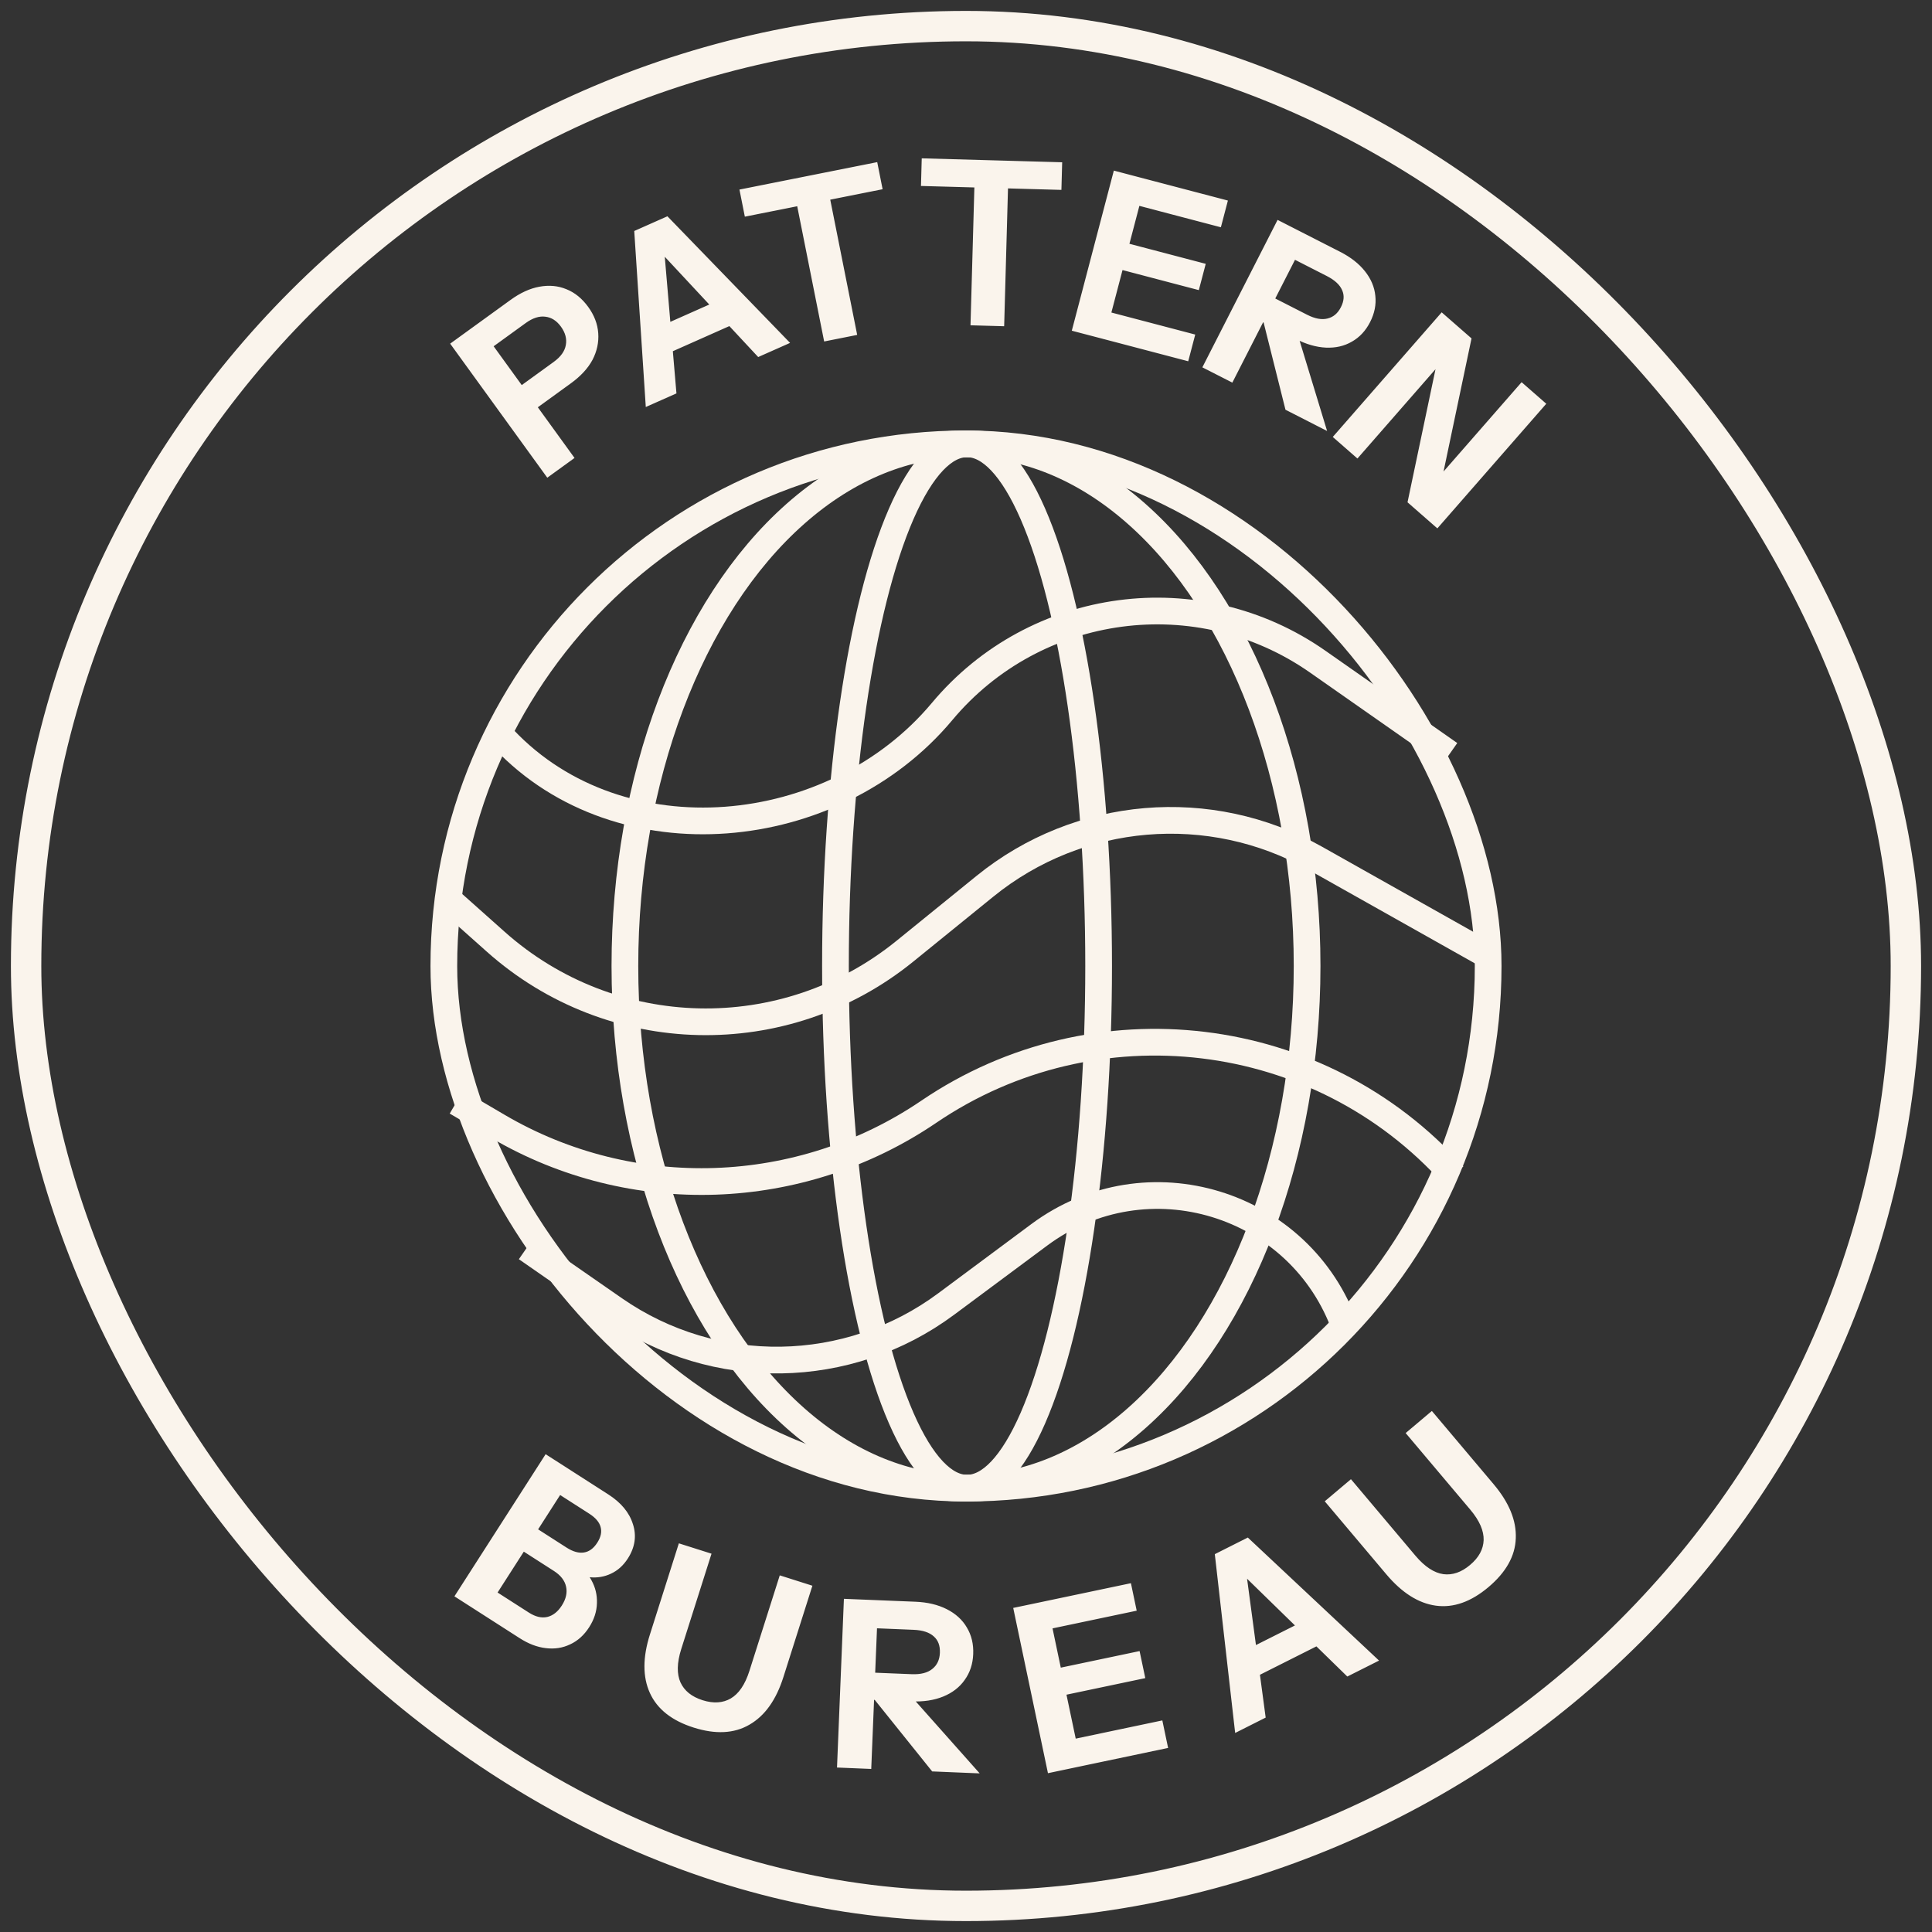 <?xml version="1.0" encoding="utf-8"?>
<svg xmlns="http://www.w3.org/2000/svg" fill="none" height="100%" overflow="visible" preserveAspectRatio="none" style="display: block;" viewBox="0 0 74 74" width="100%">
<rect x="0" y="0" width="74" height="74" fill="#333333" stroke="none"/>
<g id="Logo">
<rect height="72" rx="36" stroke="#FAF4EC" stroke-width="1.164" width="72" x="1" y="1"/>
<g id="Group 3">
<rect height="40" id="Rectangle 1" rx="20" stroke="#FAF4EC" stroke-width="1.023" width="40" x="17" y="17"/>
<ellipse cx="37.04" cy="37" id="Ellipse 14" rx="5.04" ry="20" stroke="#FAF4EC" stroke-width="1.023"/>
<ellipse cx="37" cy="37" id="Ellipse 15" rx="13.065" ry="20" stroke="#FAF4EC" stroke-width="1.023"/>
<path d="M17.161 34.443L18.988 36.071C23.416 40.018 30.052 40.171 34.658 36.434L37.727 33.944C41.324 31.026 46.34 30.601 50.377 32.872L57.08 36.644" id="Vector 1" stroke="#FAF4EC" stroke-width="1.023"/>
<path d="M17.484 42.211L19.071 43.142C24.209 46.157 30.651 45.928 35.578 42.58V42.58C41.936 38.262 50.543 39.288 55.669 45.014V45.014" id="Vector 4" stroke="#FAF4EC" stroke-width="1.023"/>
<path d="M20.165 47.81L23.537 50.151C27.378 52.816 32.491 52.733 36.243 49.945L39.806 47.297C43.92 44.24 49.819 46.039 51.528 50.872V50.872" id="Vector 5" stroke="#FAF4EC" stroke-width="1.023"/>
<path d="M18.916 27.897C19.049 28.041 19.18 28.181 19.309 28.317C23.767 33.014 31.93 32.223 36.083 27.254V27.254C39.657 22.978 45.91 22.148 50.475 25.345L55.523 28.879" id="Vector 3" stroke="#FAF4EC" stroke-width="1.023"/>
</g>
<g id="Group 4">
<g id="PATTERN">
<mask fill="black" height="44.548" id="path-9-outside-1_0_8" maskUnits="userSpaceOnUse" width="44.548" x="15.787" y="-7.975">
<rect fill="white" height="44.548" width="44.548" x="15.787" y="-7.975"/>
<path d="M20.982 18.173L17.366 13.182L19.605 11.56C19.97 11.296 20.327 11.132 20.676 11.069C21.03 11.003 21.358 11.033 21.661 11.159C21.968 11.282 22.234 11.498 22.458 11.808C22.679 12.113 22.802 12.432 22.826 12.767C22.85 13.102 22.78 13.428 22.615 13.745C22.446 14.057 22.18 14.346 21.815 14.61L20.276 15.725L19.763 15.018L21.261 13.933C21.547 13.726 21.713 13.493 21.759 13.234C21.808 12.973 21.741 12.715 21.557 12.46C21.377 12.211 21.156 12.072 20.895 12.042C20.638 12.009 20.367 12.097 20.08 12.304L18.784 13.243L21.883 17.52L20.982 18.173ZM24.815 15.457L24.385 8.904L25.261 8.515L25.816 15.012L24.815 15.457ZM29.063 13.57L24.62 8.8L25.543 8.39L30.111 13.104L29.063 13.57ZM24.903 12.768L27.985 11.398L28.346 12.211L25.264 13.581L24.903 12.768ZM31.637 12.975L30.605 7.796L28.598 8.195L28.426 7.331L33.53 6.314L33.703 7.178L31.696 7.578L32.728 12.758L31.637 12.975ZM37.263 12.374L37.411 7.094L35.366 7.037L35.391 6.156L40.593 6.301L40.568 7.183L38.523 7.125L38.375 12.405L37.263 12.374ZM41.16 12.603L42.726 6.642L43.802 6.925L42.236 12.886L41.16 12.603ZM41.673 12.738L41.897 11.885L45.672 12.877L45.449 13.73L41.673 12.738ZM42.369 10.089L42.589 9.253L46.074 10.168L45.855 11.004L42.369 10.089ZM43.015 7.63L43.239 6.777L46.923 7.745L46.699 8.598L43.015 7.63ZM46.171 14.031L48.972 8.541L51.29 9.724C51.682 9.923 51.989 10.163 52.211 10.443C52.433 10.723 52.56 11.021 52.59 11.338C52.626 11.658 52.562 11.977 52.399 12.297C52.238 12.613 52.018 12.85 51.738 13.008C51.464 13.169 51.148 13.242 50.791 13.226C50.434 13.211 50.06 13.103 49.668 12.903L48.128 12.117L48.513 11.363L50.023 12.133C50.343 12.296 50.625 12.347 50.868 12.285C51.116 12.226 51.306 12.067 51.438 11.807C51.57 11.548 51.588 11.307 51.49 11.084C51.395 10.856 51.184 10.659 50.859 10.493L49.563 9.832L47.163 14.537L46.171 14.031ZM49.313 15.634L48.297 11.579L49.41 12.147L50.685 16.334L49.313 15.634ZM51.172 16.728L55.228 12.087L56.266 12.994L55.002 19.006L54.712 18.856L58.29 14.763L59.102 15.473L55.046 20.114L54.008 19.207L55.273 13.195L55.562 13.345L51.984 17.438L51.172 16.728Z"/>
</mask>
<path d="M20.982 18.173L17.366 13.182L19.605 11.56C19.97 11.296 20.327 11.132 20.676 11.069C21.03 11.003 21.358 11.033 21.661 11.159C21.968 11.282 22.234 11.498 22.458 11.808C22.679 12.113 22.802 12.432 22.826 12.767C22.85 13.102 22.78 13.428 22.615 13.745C22.446 14.057 22.18 14.346 21.815 14.61L20.276 15.725L19.763 15.018L21.261 13.933C21.547 13.726 21.713 13.493 21.759 13.234C21.808 12.973 21.741 12.715 21.557 12.46C21.377 12.211 21.156 12.072 20.895 12.042C20.638 12.009 20.367 12.097 20.08 12.304L18.784 13.243L21.883 17.52L20.982 18.173ZM24.815 15.457L24.385 8.904L25.261 8.515L25.816 15.012L24.815 15.457ZM29.063 13.57L24.62 8.8L25.543 8.39L30.111 13.104L29.063 13.57ZM24.903 12.768L27.985 11.398L28.346 12.211L25.264 13.581L24.903 12.768ZM31.637 12.975L30.605 7.796L28.598 8.195L28.426 7.331L33.53 6.314L33.703 7.178L31.696 7.578L32.728 12.758L31.637 12.975ZM37.263 12.374L37.411 7.094L35.366 7.037L35.391 6.156L40.593 6.301L40.568 7.183L38.523 7.125L38.375 12.405L37.263 12.374ZM41.16 12.603L42.726 6.642L43.802 6.925L42.236 12.886L41.16 12.603ZM41.673 12.738L41.897 11.885L45.672 12.877L45.449 13.73L41.673 12.738ZM42.369 10.089L42.589 9.253L46.074 10.168L45.855 11.004L42.369 10.089ZM43.015 7.63L43.239 6.777L46.923 7.745L46.699 8.598L43.015 7.63ZM46.171 14.031L48.972 8.541L51.29 9.724C51.682 9.923 51.989 10.163 52.211 10.443C52.433 10.723 52.56 11.021 52.59 11.338C52.626 11.658 52.562 11.977 52.399 12.297C52.238 12.613 52.018 12.85 51.738 13.008C51.464 13.169 51.148 13.242 50.791 13.226C50.434 13.211 50.06 13.103 49.668 12.903L48.128 12.117L48.513 11.363L50.023 12.133C50.343 12.296 50.625 12.347 50.868 12.285C51.116 12.226 51.306 12.067 51.438 11.807C51.57 11.548 51.588 11.307 51.49 11.084C51.395 10.856 51.184 10.659 50.859 10.493L49.563 9.832L47.163 14.537L46.171 14.031ZM49.313 15.634L48.297 11.579L49.41 12.147L50.685 16.334L49.313 15.634ZM51.172 16.728L55.228 12.087L56.266 12.994L55.002 19.006L54.712 18.856L58.29 14.763L59.102 15.473L55.046 20.114L54.008 19.207L55.273 13.195L55.562 13.345L51.984 17.438L51.172 16.728Z" fill="#FAF4EC"/>
<path d="M20.982 18.173L20.91 18.225L20.962 18.297L21.034 18.245L20.982 18.173ZM17.366 13.182L17.314 13.111L17.242 13.163L17.294 13.234L17.366 13.182ZM20.676 11.069L20.692 11.156L20.692 11.156L20.676 11.069ZM21.661 11.159L21.627 11.241L21.628 11.241L21.661 11.159ZM22.826 12.767L22.914 12.761L22.914 12.761L22.826 12.767ZM22.615 13.745L22.692 13.787L22.693 13.786L22.615 13.745ZM21.815 14.61L21.763 14.539L21.815 14.61ZM20.276 15.725L20.204 15.777L20.256 15.848L20.328 15.797L20.276 15.725ZM19.763 15.018L19.712 14.947L19.64 14.998L19.692 15.07L19.763 15.018ZM21.759 13.234L21.672 13.218L21.672 13.219L21.759 13.234ZM20.895 12.042L20.884 12.13L20.885 12.13L20.895 12.042ZM20.08 12.304L20.029 12.233L20.08 12.304ZM18.784 13.243L18.732 13.172L18.661 13.224L18.713 13.295L18.784 13.243ZM21.883 17.52L21.935 17.592L22.006 17.54L21.954 17.469L21.883 17.52ZM20.982 18.173L21.053 18.122L17.437 13.131L17.366 13.182L17.294 13.234L20.91 18.225L20.982 18.173ZM17.366 13.182L17.418 13.254L19.657 11.632L19.605 11.56L19.553 11.489L17.314 13.111L17.366 13.182ZM19.605 11.56L19.657 11.632C20.014 11.373 20.359 11.216 20.692 11.156L20.676 11.069L20.66 10.982C20.295 11.048 19.926 11.218 19.553 11.489L19.605 11.56ZM20.676 11.069L20.692 11.156C21.031 11.093 21.342 11.122 21.627 11.241L21.661 11.159L21.695 11.078C21.375 10.944 21.029 10.914 20.66 10.982L20.676 11.069ZM21.661 11.159L21.628 11.241C21.918 11.357 22.171 11.561 22.387 11.859L22.458 11.808L22.53 11.756C22.297 11.435 22.019 11.207 21.694 11.077L21.661 11.159ZM22.458 11.808L22.387 11.859C22.599 12.153 22.715 12.457 22.738 12.774L22.826 12.767L22.914 12.761C22.889 12.408 22.759 12.072 22.53 11.756L22.458 11.808ZM22.826 12.767L22.738 12.774C22.761 13.091 22.695 13.401 22.537 13.704L22.615 13.745L22.693 13.786C22.865 13.455 22.939 13.113 22.914 12.761L22.826 12.767ZM22.615 13.745L22.537 13.703C22.377 14.001 22.12 14.28 21.763 14.539L21.815 14.61L21.866 14.682C22.239 14.411 22.516 14.114 22.692 13.787L22.615 13.745ZM21.815 14.61L21.763 14.539L20.224 15.654L20.276 15.725L20.328 15.797L21.866 14.682L21.815 14.61ZM20.276 15.725L20.347 15.673L19.835 14.966L19.763 15.018L19.692 15.07L20.204 15.777L20.276 15.725ZM19.763 15.018L19.815 15.09L21.312 14.005L21.261 13.933L21.209 13.862L19.712 14.947L19.763 15.018ZM21.261 13.933L21.312 14.005C21.611 13.789 21.795 13.537 21.845 13.25L21.759 13.234L21.672 13.219C21.631 13.448 21.483 13.663 21.209 13.862L21.261 13.933ZM21.759 13.234L21.845 13.251C21.901 12.961 21.824 12.679 21.629 12.409L21.557 12.46L21.486 12.512C21.658 12.751 21.716 12.984 21.672 13.218L21.759 13.234ZM21.557 12.46L21.629 12.409C21.436 12.143 21.195 11.987 20.905 11.954L20.895 12.042L20.885 12.13C21.117 12.156 21.317 12.279 21.486 12.512L21.557 12.46ZM20.895 12.042L20.906 11.954C20.62 11.918 20.327 12.017 20.029 12.233L20.08 12.304L20.132 12.376C20.407 12.176 20.657 12.101 20.884 12.13L20.895 12.042ZM20.08 12.304L20.029 12.233L18.732 13.172L18.784 13.243L18.836 13.315L20.132 12.376L20.08 12.304ZM18.784 13.243L18.713 13.295L21.811 17.572L21.883 17.52L21.954 17.469L18.856 13.192L18.784 13.243ZM21.883 17.52L21.831 17.449L20.93 18.102L20.982 18.173L21.034 18.245L21.935 17.592L21.883 17.52ZM24.815 15.457L24.727 15.463L24.735 15.59L24.851 15.538L24.815 15.457ZM24.385 8.904L24.349 8.823L24.293 8.848L24.297 8.91L24.385 8.904ZM25.261 8.515L25.349 8.507L25.338 8.384L25.225 8.434L25.261 8.515ZM25.816 15.012L25.852 15.093L25.91 15.068L25.904 15.005L25.816 15.012ZM29.063 13.57L28.998 13.63L29.041 13.676L29.098 13.65L29.063 13.57ZM24.62 8.8L24.584 8.719L24.471 8.769L24.555 8.86L24.62 8.8ZM25.543 8.39L25.606 8.328L25.563 8.284L25.507 8.309L25.543 8.39ZM30.111 13.104L30.147 13.185L30.262 13.133L30.174 13.043L30.111 13.104ZM24.903 12.768L24.867 12.687L24.786 12.723L24.822 12.803L24.903 12.768ZM27.985 11.398L28.066 11.362L28.03 11.281L27.949 11.317L27.985 11.398ZM28.346 12.211L28.382 12.292L28.463 12.256L28.427 12.175L28.346 12.211ZM25.264 13.581L25.184 13.617L25.22 13.697L25.3 13.662L25.264 13.581ZM24.815 15.457L24.903 15.452L24.473 8.898L24.385 8.904L24.297 8.91L24.727 15.463L24.815 15.457ZM24.385 8.904L24.421 8.985L25.297 8.595L25.261 8.515L25.225 8.434L24.349 8.823L24.385 8.904ZM25.261 8.515L25.173 8.522L25.728 15.02L25.816 15.012L25.904 15.005L25.349 8.507L25.261 8.515ZM25.816 15.012L25.78 14.932L24.779 15.377L24.815 15.457L24.851 15.538L25.852 15.093L25.816 15.012ZM29.063 13.57L29.127 13.51L24.684 8.74L24.62 8.8L24.555 8.86L28.998 13.63L29.063 13.57ZM24.62 8.8L24.655 8.88L25.578 8.47L25.543 8.39L25.507 8.309L24.584 8.719L24.62 8.8ZM25.543 8.39L25.479 8.451L30.047 13.165L30.111 13.104L30.174 13.043L25.606 8.328L25.543 8.39ZM30.111 13.104L30.075 13.023L29.027 13.489L29.063 13.57L29.098 13.65L30.147 13.185L30.111 13.104ZM24.903 12.768L24.939 12.848L28.021 11.478L27.985 11.398L27.949 11.317L24.867 12.687L24.903 12.768ZM27.985 11.398L27.904 11.434L28.266 12.247L28.346 12.211L28.427 12.175L28.066 11.362L27.985 11.398ZM28.346 12.211L28.311 12.131L25.229 13.5L25.264 13.581L25.3 13.662L28.382 12.292L28.346 12.211ZM25.264 13.581L25.345 13.545L24.983 12.732L24.903 12.768L24.822 12.803L25.184 13.617L25.264 13.581ZM31.637 12.975L31.55 12.993L31.567 13.079L31.654 13.062L31.637 12.975ZM30.605 7.796L30.691 7.778L30.674 7.692L30.587 7.709L30.605 7.796ZM28.598 8.195L28.512 8.213L28.529 8.299L28.616 8.282L28.598 8.195ZM28.426 7.331L28.409 7.244L28.322 7.261L28.34 7.348L28.426 7.331ZM33.53 6.314L33.617 6.297L33.6 6.21L33.513 6.227L33.53 6.314ZM33.703 7.178L33.72 7.265L33.806 7.248L33.789 7.161L33.703 7.178ZM31.696 7.578L31.679 7.492L31.592 7.509L31.61 7.595L31.696 7.578ZM32.728 12.758L32.745 12.845L32.832 12.827L32.815 12.741L32.728 12.758ZM31.637 12.975L31.723 12.958L30.691 7.778L30.605 7.796L30.518 7.813L31.55 12.993L31.637 12.975ZM30.605 7.796L30.587 7.709L28.581 8.109L28.598 8.195L28.616 8.282L30.622 7.882L30.605 7.796ZM28.598 8.195L28.685 8.178L28.513 7.313L28.426 7.331L28.34 7.348L28.512 8.213L28.598 8.195ZM28.426 7.331L28.443 7.417L33.547 6.4L33.53 6.314L33.513 6.227L28.409 7.244L28.426 7.331ZM33.53 6.314L33.444 6.331L33.616 7.196L33.703 7.178L33.789 7.161L33.617 6.297L33.53 6.314ZM33.703 7.178L33.685 7.092L31.679 7.492L31.696 7.578L31.713 7.665L33.72 7.265L33.703 7.178ZM31.696 7.578L31.61 7.595L32.642 12.775L32.728 12.758L32.815 12.741L31.783 7.561L31.696 7.578ZM32.728 12.758L32.711 12.671L31.619 12.889L31.637 12.975L31.654 13.062L32.745 12.845L32.728 12.758ZM37.263 12.374L37.175 12.371L37.172 12.46L37.26 12.462L37.263 12.374ZM37.411 7.094L37.499 7.097L37.502 7.008L37.413 7.006L37.411 7.094ZM35.366 7.037L35.278 7.034L35.275 7.123L35.363 7.125L35.366 7.037ZM35.391 6.156L35.393 6.067L35.305 6.065L35.302 6.153L35.391 6.156ZM40.593 6.301L40.681 6.304L40.684 6.216L40.596 6.213L40.593 6.301ZM40.568 7.183L40.566 7.271L40.654 7.273L40.657 7.185L40.568 7.183ZM38.523 7.125L38.526 7.037L38.438 7.035L38.435 7.123L38.523 7.125ZM38.375 12.405L38.373 12.493L38.461 12.496L38.464 12.407L38.375 12.405ZM37.263 12.374L37.351 12.376L37.499 7.097L37.411 7.094L37.323 7.092L37.175 12.371L37.263 12.374ZM37.411 7.094L37.413 7.006L35.368 6.949L35.366 7.037L35.363 7.125L37.408 7.182L37.411 7.094ZM35.366 7.037L35.454 7.039L35.479 6.158L35.391 6.156L35.302 6.153L35.278 7.034L35.366 7.037ZM35.391 6.156L35.388 6.244L40.59 6.39L40.593 6.301L40.596 6.213L35.393 6.067L35.391 6.156ZM40.593 6.301L40.505 6.299L40.48 7.18L40.568 7.183L40.657 7.185L40.681 6.304L40.593 6.301ZM40.568 7.183L40.571 7.094L38.526 7.037L38.523 7.125L38.521 7.214L40.566 7.271L40.568 7.183ZM38.523 7.125L38.435 7.123L38.287 12.402L38.375 12.405L38.464 12.407L38.611 7.128L38.523 7.125ZM38.375 12.405L38.378 12.317L37.265 12.286L37.263 12.374L37.26 12.462L38.373 12.493L38.375 12.405ZM41.16 12.603L41.075 12.581L41.052 12.666L41.137 12.689L41.16 12.603ZM42.726 6.642L42.748 6.557L42.663 6.534L42.64 6.62L42.726 6.642ZM43.802 6.925L43.887 6.947L43.91 6.862L43.824 6.84L43.802 6.925ZM42.236 12.886L42.214 12.971L42.299 12.994L42.322 12.909L42.236 12.886ZM41.673 12.738L41.588 12.716L41.565 12.801L41.651 12.823L41.673 12.738ZM41.897 11.885L41.92 11.8L41.834 11.778L41.812 11.863L41.897 11.885ZM45.672 12.877L45.758 12.899L45.78 12.814L45.695 12.792L45.672 12.877ZM45.449 13.73L45.426 13.815L45.511 13.838L45.534 13.752L45.449 13.73ZM42.369 10.089L42.284 10.066L42.261 10.152L42.347 10.174L42.369 10.089ZM42.589 9.253L42.611 9.167L42.526 9.145L42.503 9.23L42.589 9.253ZM46.074 10.168L46.16 10.191L46.182 10.105L46.097 10.083L46.074 10.168ZM45.855 11.004L45.832 11.09L45.918 11.112L45.94 11.027L45.855 11.004ZM43.015 7.63L42.93 7.607L42.907 7.693L42.992 7.715L43.015 7.63ZM43.239 6.777L43.261 6.692L43.176 6.669L43.154 6.755L43.239 6.777ZM46.923 7.745L47.009 7.767L47.031 7.682L46.946 7.659L46.923 7.745ZM46.699 8.598L46.677 8.683L46.762 8.705L46.785 8.62L46.699 8.598ZM41.16 12.603L41.245 12.626L42.811 6.665L42.726 6.642L42.64 6.62L41.075 12.581L41.16 12.603ZM42.726 6.642L42.703 6.728L43.779 7.01L43.802 6.925L43.824 6.84L42.748 6.557L42.726 6.642ZM43.802 6.925L43.717 6.903L42.151 12.864L42.236 12.886L42.322 12.909L43.887 6.947L43.802 6.925ZM42.236 12.886L42.259 12.801L41.182 12.518L41.16 12.603L41.137 12.689L42.214 12.971L42.236 12.886ZM41.673 12.738L41.758 12.761L41.983 11.908L41.897 11.885L41.812 11.863L41.588 12.716L41.673 12.738ZM41.897 11.885L41.875 11.971L45.65 12.963L45.672 12.877L45.695 12.792L41.92 11.8L41.897 11.885ZM45.672 12.877L45.587 12.855L45.363 13.707L45.449 13.73L45.534 13.752L45.758 12.899L45.672 12.877ZM45.449 13.73L45.471 13.645L41.696 12.653L41.673 12.738L41.651 12.823L45.426 13.815L45.449 13.73ZM42.369 10.089L42.454 10.111L42.674 9.275L42.589 9.253L42.503 9.23L42.284 10.066L42.369 10.089ZM42.589 9.253L42.566 9.338L46.052 10.254L46.074 10.168L46.097 10.083L42.611 9.167L42.589 9.253ZM46.074 10.168L45.989 10.146L45.769 10.982L45.855 11.004L45.94 11.027L46.16 10.191L46.074 10.168ZM45.855 11.004L45.877 10.919L42.392 10.003L42.369 10.089L42.347 10.174L45.832 11.09L45.855 11.004ZM43.015 7.63L43.1 7.652L43.324 6.8L43.239 6.777L43.154 6.755L42.93 7.607L43.015 7.63ZM43.239 6.777L43.217 6.862L46.901 7.83L46.923 7.745L46.946 7.659L43.261 6.692L43.239 6.777ZM46.923 7.745L46.838 7.722L46.614 8.575L46.699 8.598L46.785 8.62L47.009 7.767L46.923 7.745ZM46.699 8.598L46.722 8.512L43.037 7.545L43.015 7.63L42.992 7.715L46.677 8.683L46.699 8.598ZM46.171 14.031L46.093 13.991L46.053 14.07L46.131 14.11L46.171 14.031ZM48.972 8.541L49.012 8.462L48.934 8.422L48.894 8.501L48.972 8.541ZM51.29 9.724L51.33 9.645L51.29 9.724ZM52.211 10.443L52.142 10.498L52.142 10.498L52.211 10.443ZM52.59 11.338L52.502 11.347L52.503 11.348L52.59 11.338ZM51.738 13.008L51.695 12.931L51.694 12.932L51.738 13.008ZM50.791 13.226L50.795 13.138L50.795 13.138L50.791 13.226ZM48.128 12.117L48.049 12.077L48.009 12.156L48.088 12.196L48.128 12.117ZM48.513 11.363L48.553 11.284L48.474 11.244L48.434 11.322L48.513 11.363ZM50.868 12.285L50.847 12.199L50.846 12.2L50.868 12.285ZM51.438 11.807L51.359 11.767L51.438 11.807ZM51.49 11.084L51.408 11.118L51.409 11.12L51.49 11.084ZM49.563 9.832L49.603 9.753L49.524 9.713L49.484 9.792L49.563 9.832ZM47.163 14.537L47.123 14.615L47.201 14.655L47.241 14.577L47.163 14.537ZM49.313 15.634L49.227 15.655L49.237 15.694L49.273 15.712L49.313 15.634ZM48.297 11.579L48.337 11.5L48.164 11.412L48.211 11.601L48.297 11.579ZM49.41 12.147L49.495 12.121L49.484 12.085L49.45 12.068L49.41 12.147ZM50.685 16.334L50.645 16.413L50.831 16.507L50.77 16.308L50.685 16.334ZM46.171 14.031L46.25 14.071L49.051 8.581L48.972 8.541L48.894 8.501L46.093 13.991L46.171 14.031ZM48.972 8.541L48.932 8.62L51.25 9.802L51.29 9.724L51.33 9.645L49.012 8.462L48.972 8.541ZM51.29 9.724L51.25 9.802C51.633 9.997 51.929 10.23 52.142 10.498L52.211 10.443L52.28 10.388C52.048 10.096 51.731 9.849 51.33 9.645L51.29 9.724ZM52.211 10.443L52.142 10.498C52.355 10.766 52.474 11.049 52.502 11.347L52.59 11.338L52.678 11.33C52.646 10.994 52.512 10.68 52.28 10.388L52.211 10.443ZM52.59 11.338L52.503 11.348C52.536 11.648 52.477 11.951 52.32 12.257L52.399 12.297L52.477 12.338C52.648 12.004 52.716 11.667 52.678 11.328L52.59 11.338ZM52.399 12.297L52.32 12.257C52.166 12.559 51.958 12.782 51.695 12.931L51.738 13.008L51.782 13.085C52.078 12.917 52.31 12.667 52.477 12.338L52.399 12.297ZM51.738 13.008L51.694 12.932C51.436 13.083 51.137 13.153 50.795 13.138L50.791 13.226L50.787 13.315C51.159 13.331 51.492 13.255 51.783 13.084L51.738 13.008ZM50.791 13.226L50.795 13.138C50.453 13.123 50.091 13.02 49.708 12.825L49.668 12.903L49.628 12.982C50.028 13.186 50.415 13.298 50.787 13.315L50.791 13.226ZM49.668 12.903L49.708 12.825L48.168 12.039L48.128 12.117L48.088 12.196L49.628 12.982L49.668 12.903ZM48.128 12.117L48.206 12.158L48.592 11.403L48.513 11.363L48.434 11.322L48.049 12.077L48.128 12.117ZM48.513 11.363L48.473 11.441L49.983 12.211L50.023 12.133L50.063 12.054L48.553 11.284L48.513 11.363ZM50.023 12.133L49.983 12.211C50.314 12.38 50.618 12.44 50.889 12.371L50.868 12.285L50.846 12.2C50.631 12.254 50.372 12.212 50.063 12.054L50.023 12.133ZM50.868 12.285L50.888 12.371C51.165 12.305 51.374 12.126 51.517 11.848L51.438 11.807L51.359 11.767C51.237 12.007 51.066 12.147 50.847 12.199L50.868 12.285ZM51.438 11.807L51.517 11.848C51.658 11.57 51.681 11.301 51.571 11.049L51.49 11.084L51.409 11.12C51.494 11.313 51.482 11.527 51.359 11.767L51.438 11.807ZM51.49 11.084L51.571 11.05C51.465 10.796 51.235 10.586 50.899 10.415L50.859 10.493L50.819 10.572C51.134 10.733 51.324 10.917 51.408 11.118L51.49 11.084ZM50.859 10.493L50.899 10.415L49.603 9.753L49.563 9.832L49.523 9.911L50.819 10.572L50.859 10.493ZM49.563 9.832L49.484 9.792L47.084 14.497L47.163 14.537L47.241 14.577L49.642 9.872L49.563 9.832ZM47.163 14.537L47.203 14.458L46.212 13.953L46.171 14.031L46.131 14.11L47.123 14.615L47.163 14.537ZM49.313 15.634L49.399 15.612L48.383 11.558L48.297 11.579L48.211 11.601L49.227 15.655L49.313 15.634ZM48.297 11.579L48.257 11.658L49.37 12.226L49.41 12.147L49.45 12.068L48.337 11.5L48.297 11.579ZM49.41 12.147L49.326 12.173L50.601 16.36L50.685 16.334L50.77 16.308L49.495 12.121L49.41 12.147ZM50.685 16.334L50.726 16.255L49.353 15.555L49.313 15.634L49.273 15.712L50.645 16.413L50.685 16.334ZM51.172 16.728L51.106 16.67L51.048 16.736L51.114 16.794L51.172 16.728ZM55.228 12.087L55.286 12.021L55.22 11.963L55.162 12.029L55.228 12.087ZM56.266 12.994L56.352 13.013L56.363 12.962L56.324 12.928L56.266 12.994ZM55.002 19.006L54.961 19.085L55.064 19.138L55.088 19.025L55.002 19.006ZM54.712 18.856L54.646 18.798L54.572 18.882L54.672 18.934L54.712 18.856ZM58.29 14.763L58.348 14.697L58.281 14.639L58.223 14.705L58.29 14.763ZM59.102 15.473L59.168 15.531L59.226 15.465L59.16 15.407L59.102 15.473ZM55.046 20.114L54.987 20.18L55.054 20.238L55.112 20.172L55.046 20.114ZM54.008 19.207L53.922 19.188L53.911 19.239L53.95 19.273L54.008 19.207ZM55.273 13.195L55.313 13.116L55.21 13.063L55.186 13.177L55.273 13.195ZM55.562 13.345L55.628 13.403L55.702 13.319L55.602 13.267L55.562 13.345ZM51.984 17.438L51.926 17.504L51.993 17.562L52.051 17.496L51.984 17.438ZM51.172 16.728L51.239 16.786L55.295 12.146L55.228 12.087L55.162 12.029L51.106 16.67L51.172 16.728ZM55.228 12.087L55.17 12.154L56.208 13.061L56.266 12.994L56.324 12.928L55.286 12.021L55.228 12.087ZM56.266 12.994L56.18 12.976L54.915 18.988L55.002 19.006L55.088 19.025L56.352 13.013L56.266 12.994ZM55.002 19.006L55.042 18.928L54.753 18.778L54.712 18.856L54.672 18.934L54.961 19.085L55.002 19.006ZM54.712 18.856L54.779 18.914L58.356 14.822L58.29 14.763L58.223 14.705L54.646 18.798L54.712 18.856ZM58.29 14.763L58.232 14.83L59.044 15.54L59.102 15.473L59.16 15.407L58.348 14.697L58.29 14.763ZM59.102 15.473L59.035 15.415L54.979 20.055L55.046 20.114L55.112 20.172L59.168 15.531L59.102 15.473ZM55.046 20.114L55.104 20.047L54.066 19.14L54.008 19.207L53.95 19.273L54.987 20.18L55.046 20.114ZM54.008 19.207L54.094 19.225L55.359 13.213L55.273 13.195L55.186 13.177L53.922 19.188L54.008 19.207ZM55.273 13.195L55.232 13.273L55.521 13.423L55.562 13.345L55.602 13.267L55.313 13.116L55.273 13.195ZM55.562 13.345L55.495 13.287L51.918 17.38L51.984 17.438L52.051 17.496L55.628 13.403L55.562 13.345ZM51.984 17.438L52.042 17.371L51.23 16.661L51.172 16.728L51.114 16.794L51.926 17.504L51.984 17.438Z" fill="#FAF4EC" mask="url(#path-9-outside-1_0_8)"/>
</g>
<g id="BUREAU">
<mask fill="black" height="44.548" id="path-11-outside-2_0_8" maskUnits="userSpaceOnUse" width="44.548" x="15.787" y="36.903">
<rect fill="white" height="44.548" width="44.548" x="15.787" y="36.903"/>
<path d="M18.278 61.598L18.731 60.892L20.209 61.84C20.479 62.013 20.734 62.073 20.976 62.021C21.221 61.963 21.426 61.804 21.593 61.544C21.766 61.275 21.824 61.011 21.768 60.754C21.712 60.496 21.544 60.278 21.264 60.098L19.83 59.178L20.283 58.472L21.651 59.35C21.916 59.52 22.16 59.586 22.384 59.55C22.608 59.514 22.797 59.376 22.951 59.135C23.102 58.9 23.149 58.677 23.09 58.466C23.036 58.259 22.879 58.072 22.619 57.905L21.222 57.009L21.675 56.303L23.249 57.312C23.725 57.617 24.027 57.981 24.158 58.404C24.296 58.825 24.235 59.239 23.974 59.646C23.81 59.901 23.606 60.084 23.36 60.197C23.123 60.308 22.871 60.35 22.604 60.324C22.337 60.298 22.076 60.203 21.821 60.04L21.957 59.909C22.226 60.082 22.432 60.301 22.574 60.565C22.719 60.824 22.787 61.102 22.776 61.4C22.77 61.701 22.675 61.993 22.493 62.278C22.307 62.567 22.077 62.775 21.801 62.903C21.53 63.034 21.235 63.079 20.914 63.04C20.598 63.003 20.276 62.88 19.947 62.669L18.278 61.598ZM17.528 61.117L20.925 55.821L21.881 56.435L18.484 61.73L17.528 61.117ZM26.594 66.086C25.784 65.829 25.243 65.403 24.973 64.811C24.703 64.217 24.705 63.491 24.978 62.63L26.059 59.224L27.142 59.567L26.01 63.132C25.836 63.682 25.828 64.131 25.985 64.481C26.145 64.825 26.444 65.067 26.883 65.206C27.322 65.345 27.705 65.32 28.034 65.131C28.365 64.937 28.617 64.567 28.789 64.023L29.924 60.45L31.006 60.794L29.922 64.209C29.651 65.064 29.231 65.655 28.663 65.982C28.1 66.31 27.41 66.345 26.594 66.086ZM32.151 67.616L32.408 61.33L35.062 61.438C35.511 61.457 35.898 61.548 36.223 61.713C36.549 61.878 36.793 62.101 36.957 62.382C37.126 62.663 37.203 62.986 37.188 63.353C37.173 63.714 37.07 64.028 36.878 64.294C36.693 64.56 36.431 64.762 36.093 64.9C35.755 65.038 35.362 65.097 34.914 65.079L33.15 65.007L33.185 64.143L34.914 64.213C35.281 64.228 35.564 64.156 35.763 63.995C35.967 63.834 36.076 63.605 36.088 63.308C36.1 63.011 36.013 62.78 35.828 62.615C35.642 62.445 35.363 62.352 34.991 62.336L33.507 62.276L33.286 67.662L32.151 67.616ZM35.748 67.763L33.077 64.436L34.352 64.488L37.32 67.828L35.748 67.763ZM40.208 67.812L38.913 61.656L40.025 61.422L41.319 67.579L40.208 67.812ZM40.738 67.701L40.553 66.82L44.452 66.001L44.637 66.881L40.738 67.701ZM40.162 64.965L39.981 64.101L43.581 63.344L43.762 64.208L40.162 64.965ZM39.629 62.425L39.443 61.544L43.249 60.744L43.434 61.625L39.629 62.425ZM47.383 66.24L46.625 59.579L47.499 59.139L48.382 65.737L47.383 66.24ZM51.622 64.108L46.859 59.461L47.78 58.998L52.668 63.582L51.622 64.108ZM47.341 63.493L50.417 61.946L50.825 62.758L47.75 64.305L47.341 63.493ZM56.955 60.723C56.305 61.271 55.657 61.501 55.011 61.413C54.365 61.325 53.751 60.936 53.169 60.246L50.865 57.514L51.734 56.781L54.145 59.64C54.517 60.081 54.892 60.328 55.272 60.381C55.649 60.43 56.013 60.306 56.364 60.009C56.716 59.712 56.9 59.374 56.916 58.995C56.928 58.612 56.749 58.202 56.382 57.766L53.965 54.9L54.833 54.168L57.143 56.906C57.721 57.592 57.997 58.263 57.97 58.918C57.948 59.569 57.609 60.171 56.955 60.723Z"/>
</mask>
<path d="M18.278 61.598L18.731 60.892L20.209 61.84C20.479 62.013 20.734 62.073 20.976 62.021C21.221 61.963 21.426 61.804 21.593 61.544C21.766 61.275 21.824 61.011 21.768 60.754C21.712 60.496 21.544 60.278 21.264 60.098L19.83 59.178L20.283 58.472L21.651 59.35C21.916 59.52 22.16 59.586 22.384 59.55C22.608 59.514 22.797 59.376 22.951 59.135C23.102 58.9 23.149 58.677 23.09 58.466C23.036 58.259 22.879 58.072 22.619 57.905L21.222 57.009L21.675 56.303L23.249 57.312C23.725 57.617 24.027 57.981 24.158 58.404C24.296 58.825 24.235 59.239 23.974 59.646C23.81 59.901 23.606 60.084 23.36 60.197C23.123 60.308 22.871 60.35 22.604 60.324C22.337 60.298 22.076 60.203 21.821 60.04L21.957 59.909C22.226 60.082 22.432 60.301 22.574 60.565C22.719 60.824 22.787 61.102 22.776 61.4C22.77 61.701 22.675 61.993 22.493 62.278C22.307 62.567 22.077 62.775 21.801 62.903C21.53 63.034 21.235 63.079 20.914 63.04C20.598 63.003 20.276 62.88 19.947 62.669L18.278 61.598ZM17.528 61.117L20.925 55.821L21.881 56.435L18.484 61.73L17.528 61.117ZM26.594 66.086C25.784 65.829 25.243 65.403 24.973 64.811C24.703 64.217 24.705 63.491 24.978 62.63L26.059 59.224L27.142 59.567L26.01 63.132C25.836 63.682 25.828 64.131 25.985 64.481C26.145 64.825 26.444 65.067 26.883 65.206C27.322 65.345 27.705 65.32 28.034 65.131C28.365 64.937 28.617 64.567 28.789 64.023L29.924 60.45L31.006 60.794L29.922 64.209C29.651 65.064 29.231 65.655 28.663 65.982C28.1 66.31 27.41 66.345 26.594 66.086ZM32.151 67.616L32.408 61.33L35.062 61.438C35.511 61.457 35.898 61.548 36.223 61.713C36.549 61.878 36.793 62.101 36.957 62.382C37.126 62.663 37.203 62.986 37.188 63.353C37.173 63.714 37.07 64.028 36.878 64.294C36.693 64.56 36.431 64.762 36.093 64.9C35.755 65.038 35.362 65.097 34.914 65.079L33.15 65.007L33.185 64.143L34.914 64.213C35.281 64.228 35.564 64.156 35.763 63.995C35.967 63.834 36.076 63.605 36.088 63.308C36.1 63.011 36.013 62.78 35.828 62.615C35.642 62.445 35.363 62.352 34.991 62.336L33.507 62.276L33.286 67.662L32.151 67.616ZM35.748 67.763L33.077 64.436L34.352 64.488L37.32 67.828L35.748 67.763ZM40.208 67.812L38.913 61.656L40.025 61.422L41.319 67.579L40.208 67.812ZM40.738 67.701L40.553 66.82L44.452 66.001L44.637 66.881L40.738 67.701ZM40.162 64.965L39.981 64.101L43.581 63.344L43.762 64.208L40.162 64.965ZM39.629 62.425L39.443 61.544L43.249 60.744L43.434 61.625L39.629 62.425ZM47.383 66.24L46.625 59.579L47.499 59.139L48.382 65.737L47.383 66.24ZM51.622 64.108L46.859 59.461L47.78 58.998L52.668 63.582L51.622 64.108ZM47.341 63.493L50.417 61.946L50.825 62.758L47.75 64.305L47.341 63.493ZM56.955 60.723C56.305 61.271 55.657 61.501 55.011 61.413C54.365 61.325 53.751 60.936 53.169 60.246L50.865 57.514L51.734 56.781L54.145 59.64C54.517 60.081 54.892 60.328 55.272 60.381C55.649 60.43 56.013 60.306 56.364 60.009C56.716 59.712 56.9 59.374 56.916 58.995C56.928 58.612 56.749 58.202 56.382 57.766L53.965 54.9L54.833 54.168L57.143 56.906C57.721 57.592 57.997 58.263 57.97 58.918C57.948 59.569 57.609 60.171 56.955 60.723Z" fill="#FAF4EC"/>
<path d="M18.278 61.598L18.204 61.55L18.156 61.624L18.23 61.672L18.278 61.598ZM18.731 60.892L18.779 60.818L18.704 60.77L18.657 60.844L18.731 60.892ZM20.209 61.84L20.257 61.766L20.209 61.84ZM20.976 62.021L20.995 62.107L20.996 62.106L20.976 62.021ZM19.83 59.178L19.756 59.13L19.708 59.205L19.783 59.252L19.83 59.178ZM20.283 58.472L20.331 58.398L20.257 58.35L20.209 58.425L20.283 58.472ZM21.651 59.35L21.699 59.275L21.651 59.35ZM22.384 59.55L22.37 59.463L22.37 59.463L22.384 59.55ZM23.09 58.466L23.005 58.489L23.005 58.49L23.09 58.466ZM21.222 57.009L21.148 56.961L21.1 57.035L21.174 57.083L21.222 57.009ZM21.675 56.303L21.723 56.228L21.648 56.181L21.601 56.255L21.675 56.303ZM24.158 58.404L24.073 58.43L24.074 58.431L24.158 58.404ZM23.974 59.646L24.048 59.693L23.974 59.646ZM23.36 60.197L23.323 60.117L23.323 60.117L23.36 60.197ZM22.604 60.324L22.613 60.236L22.604 60.324ZM21.821 60.04L21.76 59.976L21.679 60.054L21.773 60.114L21.821 60.04ZM21.957 59.909L22.004 59.835L21.946 59.797L21.895 59.846L21.957 59.909ZM22.574 60.565L22.497 60.607L22.497 60.608L22.574 60.565ZM22.776 61.4L22.687 61.397L22.687 61.398L22.776 61.4ZM22.493 62.278L22.567 62.325L22.493 62.278ZM21.801 62.903L21.764 62.823L21.763 62.823L21.801 62.903ZM20.914 63.04L20.925 62.952L20.924 62.952L20.914 63.04ZM17.528 61.117L17.453 61.069L17.406 61.143L17.48 61.191L17.528 61.117ZM20.925 55.821L20.973 55.747L20.898 55.699L20.851 55.774L20.925 55.821ZM21.881 56.435L21.955 56.482L22.003 56.408L21.929 56.36L21.881 56.435ZM18.484 61.73L18.436 61.804L18.511 61.852L18.558 61.778L18.484 61.73ZM18.278 61.598L18.352 61.645L18.805 60.94L18.731 60.892L18.657 60.844L18.204 61.55L18.278 61.598ZM18.731 60.892L18.683 60.966L20.162 61.914L20.209 61.84L20.257 61.766L18.779 60.818L18.731 60.892ZM20.209 61.84L20.162 61.914C20.445 62.096 20.724 62.166 20.995 62.107L20.976 62.021L20.957 61.934C20.745 61.981 20.513 61.93 20.257 61.766L20.209 61.84ZM20.976 62.021L20.996 62.106C21.268 62.042 21.491 61.867 21.667 61.592L21.593 61.544L21.518 61.497C21.361 61.742 21.173 61.883 20.956 61.935L20.976 62.021ZM21.593 61.544L21.667 61.592C21.85 61.307 21.916 61.02 21.854 60.735L21.768 60.754L21.682 60.772C21.732 61.002 21.682 61.242 21.518 61.497L21.593 61.544ZM21.768 60.754L21.854 60.735C21.792 60.449 21.606 60.212 21.312 60.024L21.264 60.098L21.217 60.172C21.482 60.343 21.632 60.543 21.682 60.772L21.768 60.754ZM21.264 60.098L21.312 60.024L19.878 59.104L19.83 59.178L19.783 59.252L21.217 60.172L21.264 60.098ZM19.83 59.178L19.904 59.226L20.358 58.52L20.283 58.472L20.209 58.425L19.756 59.13L19.83 59.178ZM20.283 58.472L20.235 58.546L21.604 59.424L21.651 59.35L21.699 59.275L20.331 58.398L20.283 58.472ZM21.651 59.35L21.604 59.424C21.88 59.601 22.146 59.678 22.398 59.637L22.384 59.55L22.37 59.463C22.175 59.495 21.952 59.438 21.699 59.275L21.651 59.35ZM22.384 59.55L22.398 59.637C22.653 59.596 22.862 59.438 23.026 59.183L22.951 59.135L22.877 59.088C22.733 59.313 22.563 59.432 22.37 59.463L22.384 59.55ZM22.951 59.135L23.026 59.183C23.186 58.933 23.242 58.684 23.175 58.443L23.09 58.466L23.005 58.49C23.055 58.67 23.019 58.867 22.877 59.088L22.951 59.135ZM23.09 58.466L23.175 58.444C23.114 58.207 22.938 58.004 22.667 57.831L22.619 57.905L22.572 57.979C22.821 58.139 22.958 58.31 23.005 58.489L23.09 58.466ZM22.619 57.905L22.667 57.831L21.27 56.934L21.222 57.009L21.174 57.083L22.572 57.979L22.619 57.905ZM21.222 57.009L21.296 57.056L21.749 56.35L21.675 56.303L21.601 56.255L21.148 56.961L21.222 57.009ZM21.675 56.303L21.627 56.377L23.201 57.386L23.249 57.312L23.297 57.238L21.723 56.228L21.675 56.303ZM23.249 57.312L23.201 57.386C23.664 57.684 23.951 58.032 24.073 58.43L24.158 58.404L24.242 58.378C24.104 57.93 23.785 57.551 23.297 57.238L23.249 57.312ZM24.158 58.404L24.074 58.431C24.203 58.825 24.148 59.211 23.899 59.598L23.974 59.646L24.048 59.693C24.322 59.266 24.389 58.825 24.242 58.376L24.158 58.404ZM23.974 59.646L23.899 59.598C23.744 59.841 23.552 60.012 23.323 60.117L23.36 60.197L23.397 60.277C23.66 60.157 23.876 59.961 24.048 59.693L23.974 59.646ZM23.36 60.197L23.323 60.117C23.101 60.221 22.864 60.261 22.613 60.236L22.604 60.324L22.595 60.412C22.878 60.44 23.146 60.395 23.398 60.277L23.36 60.197ZM22.604 60.324L22.613 60.236C22.361 60.212 22.113 60.123 21.869 59.966L21.821 60.04L21.773 60.114C22.038 60.284 22.313 60.385 22.595 60.412L22.604 60.324ZM21.821 60.04L21.882 60.103L22.018 59.973L21.957 59.909L21.895 59.846L21.76 59.976L21.821 60.04ZM21.957 59.909L21.909 59.983C22.167 60.149 22.362 60.357 22.497 60.607L22.574 60.565L22.652 60.523C22.502 60.245 22.286 60.015 22.004 59.835L21.957 59.909ZM22.574 60.565L22.497 60.608C22.634 60.853 22.698 61.115 22.687 61.397L22.776 61.4L22.864 61.403C22.875 61.09 22.804 60.795 22.651 60.522L22.574 60.565ZM22.776 61.4L22.687 61.398C22.682 61.681 22.593 61.957 22.419 62.23L22.493 62.278L22.567 62.325C22.757 62.029 22.857 61.721 22.864 61.402L22.776 61.4ZM22.493 62.278L22.419 62.23C22.241 62.507 22.022 62.703 21.764 62.823L21.801 62.903L21.838 62.983C22.131 62.847 22.374 62.627 22.567 62.325L22.493 62.278ZM21.801 62.903L21.763 62.823C21.508 62.946 21.23 62.99 20.925 62.952L20.914 63.04L20.903 63.127C21.239 63.169 21.552 63.121 21.839 62.982L21.801 62.903ZM20.914 63.04L20.924 62.952C20.624 62.917 20.315 62.8 19.995 62.595L19.947 62.669L19.9 62.743C20.237 62.96 20.572 63.089 20.904 63.127L20.914 63.04ZM19.947 62.669L19.995 62.595L18.326 61.524L18.278 61.598L18.23 61.672L19.9 62.743L19.947 62.669ZM17.528 61.117L17.602 61.164L20.999 55.869L20.925 55.821L20.851 55.774L17.453 61.069L17.528 61.117ZM20.925 55.821L20.877 55.895L21.833 56.509L21.881 56.435L21.929 56.36L20.973 55.747L20.925 55.821ZM21.881 56.435L21.807 56.387L18.41 61.682L18.484 61.73L18.558 61.778L21.955 56.482L21.881 56.435ZM18.484 61.73L18.532 61.656L17.575 61.042L17.528 61.117L17.48 61.191L18.436 61.804L18.484 61.73ZM24.973 64.811L25.053 64.774L25.053 64.774L24.973 64.811ZM26.059 59.224L26.086 59.14L26.002 59.113L25.975 59.197L26.059 59.224ZM27.142 59.567L27.226 59.594L27.253 59.51L27.169 59.483L27.142 59.567ZM25.985 64.481L25.905 64.517L25.905 64.518L25.985 64.481ZM26.883 65.206L26.91 65.122L26.883 65.206ZM28.034 65.131L28.078 65.208L28.079 65.207L28.034 65.131ZM28.789 64.023L28.705 63.997L28.789 64.023ZM29.924 60.45L29.95 60.366L29.866 60.34L29.84 60.424L29.924 60.45ZM31.006 60.794L31.09 60.821L31.117 60.737L31.033 60.71L31.006 60.794ZM28.663 65.982L28.619 65.905L28.618 65.906L28.663 65.982ZM26.594 66.086L26.621 66.002C25.826 65.75 25.31 65.338 25.053 64.774L24.973 64.811L24.893 64.847C25.176 65.469 25.741 65.908 26.568 66.17L26.594 66.086ZM24.973 64.811L25.053 64.774C24.796 64.207 24.793 63.505 25.062 62.657L24.978 62.63L24.894 62.603C24.616 63.477 24.611 64.228 24.893 64.847L24.973 64.811ZM24.978 62.63L25.062 62.657L26.143 59.25L26.059 59.224L25.975 59.197L24.894 62.603L24.978 62.63ZM26.059 59.224L26.033 59.308L27.115 59.651L27.142 59.567L27.169 59.483L26.086 59.14L26.059 59.224ZM27.142 59.567L27.058 59.541L25.926 63.105L26.01 63.132L26.094 63.159L27.226 59.594L27.142 59.567ZM26.01 63.132L25.926 63.105C25.748 63.666 25.735 64.14 25.905 64.517L25.985 64.481L26.066 64.445C25.921 64.123 25.923 63.698 26.094 63.159L26.01 63.132ZM25.985 64.481L25.905 64.518C26.078 64.889 26.399 65.145 26.856 65.29L26.883 65.206L26.91 65.122C26.489 64.988 26.213 64.761 26.066 64.444L25.985 64.481ZM26.883 65.206L26.856 65.29C27.313 65.435 27.723 65.412 28.078 65.208L28.034 65.131L27.99 65.055C27.687 65.229 27.33 65.255 26.91 65.122L26.883 65.206ZM28.034 65.131L28.079 65.207C28.436 64.998 28.697 64.605 28.873 64.05L28.789 64.023L28.705 63.997C28.536 64.53 28.294 64.876 27.989 65.055L28.034 65.131ZM28.789 64.023L28.873 64.05L30.008 60.477L29.924 60.45L29.84 60.424L28.705 63.997L28.789 64.023ZM29.924 60.45L29.897 60.535L30.98 60.878L31.006 60.794L31.033 60.71L29.95 60.366L29.924 60.45ZM31.006 60.794L30.922 60.767L29.838 64.182L29.922 64.209L30.006 64.236L31.09 60.821L31.006 60.794ZM29.922 64.209L29.838 64.182C29.571 65.024 29.162 65.593 28.619 65.905L28.663 65.982L28.707 66.058C29.3 65.717 29.731 65.104 30.006 64.236L29.922 64.209ZM28.663 65.982L28.618 65.906C28.083 66.218 27.421 66.256 26.621 66.002L26.594 66.086L26.568 66.17C27.4 66.434 28.117 66.403 28.707 66.058L28.663 65.982ZM32.151 67.616L32.063 67.612L32.059 67.701L32.148 67.704L32.151 67.616ZM32.408 61.33L32.412 61.242L32.324 61.238L32.32 61.326L32.408 61.33ZM35.062 61.438L35.059 61.527L35.062 61.438ZM36.223 61.713L36.183 61.792L36.183 61.792L36.223 61.713ZM36.957 62.382L36.88 62.426L36.881 62.427L36.957 62.382ZM36.878 64.294L36.807 64.242L36.806 64.243L36.878 64.294ZM36.093 64.9L36.059 64.818L36.059 64.818L36.093 64.9ZM33.15 65.007L33.062 65.004L33.058 65.092L33.146 65.095L33.15 65.007ZM33.185 64.143L33.189 64.055L33.101 64.051L33.097 64.139L33.185 64.143ZM34.914 64.213L34.918 64.125L34.914 64.213ZM35.763 63.995L35.708 63.925L35.707 63.926L35.763 63.995ZM36.088 63.308L36.176 63.312L36.176 63.312L36.088 63.308ZM35.828 62.615L35.768 62.68L35.769 62.681L35.828 62.615ZM34.991 62.336L34.994 62.248L34.991 62.336ZM33.507 62.276L33.51 62.187L33.422 62.184L33.418 62.272L33.507 62.276ZM33.286 67.662L33.283 67.751L33.371 67.754L33.374 67.666L33.286 67.662ZM35.748 67.763L35.679 67.818L35.705 67.85L35.745 67.851L35.748 67.763ZM33.077 64.436L33.081 64.347L32.887 64.34L33.008 64.491L33.077 64.436ZM34.352 64.488L34.418 64.429L34.393 64.401L34.355 64.4L34.352 64.488ZM37.32 67.828L37.316 67.916L37.524 67.924L37.386 67.769L37.32 67.828ZM32.151 67.616L32.239 67.62L32.497 61.334L32.408 61.33L32.32 61.326L32.063 67.612L32.151 67.616ZM32.408 61.33L32.405 61.418L35.059 61.527L35.062 61.438L35.066 61.35L32.412 61.242L32.408 61.33ZM35.062 61.438L35.059 61.527C35.497 61.545 35.871 61.634 36.183 61.792L36.223 61.713L36.263 61.635C35.924 61.463 35.524 61.369 35.066 61.35L35.062 61.438ZM36.223 61.713L36.183 61.792C36.496 61.95 36.727 62.162 36.88 62.426L36.957 62.382L37.033 62.337C36.86 62.04 36.602 61.806 36.263 61.635L36.223 61.713ZM36.957 62.382L36.881 62.427C37.04 62.692 37.114 62.998 37.1 63.35L37.188 63.353L37.276 63.357C37.292 62.975 37.212 62.634 37.032 62.336L36.957 62.382ZM37.188 63.353L37.1 63.35C37.086 63.695 36.987 63.992 36.807 64.242L36.878 64.294L36.95 64.345C37.153 64.064 37.261 63.733 37.276 63.357L37.188 63.353ZM36.878 64.294L36.806 64.243C36.631 64.494 36.384 64.686 36.059 64.818L36.093 64.9L36.126 64.982C36.478 64.838 36.754 64.626 36.951 64.344L36.878 64.294ZM36.093 64.9L36.059 64.818C35.736 64.95 35.356 65.009 34.917 64.991L34.914 65.079L34.91 65.167C35.368 65.186 35.774 65.125 36.126 64.982L36.093 64.9ZM34.914 65.079L34.917 64.991L33.154 64.919L33.15 65.007L33.146 65.095L34.91 65.167L34.914 65.079ZM33.15 65.007L33.238 65.011L33.273 64.146L33.185 64.143L33.097 64.139L33.062 65.004L33.15 65.007ZM33.185 64.143L33.182 64.231L34.91 64.302L34.914 64.213L34.918 64.125L33.189 64.055L33.185 64.143ZM34.914 64.213L34.91 64.302C35.289 64.317 35.596 64.242 35.818 64.063L35.763 63.995L35.707 63.926C35.531 64.069 35.272 64.14 34.918 64.125L34.914 64.213ZM35.763 63.995L35.817 64.064C36.045 63.885 36.163 63.63 36.176 63.312L36.088 63.308L36 63.305C35.989 63.58 35.889 63.783 35.708 63.925L35.763 63.995ZM36.088 63.308L36.176 63.312C36.189 62.994 36.096 62.736 35.886 62.55L35.828 62.615L35.769 62.681C35.931 62.825 36.011 63.029 36 63.305L36.088 63.308ZM35.828 62.615L35.888 62.55C35.681 62.36 35.378 62.264 34.994 62.248L34.991 62.336L34.987 62.425C35.349 62.439 35.604 62.529 35.768 62.68L35.828 62.615ZM34.991 62.336L34.994 62.248L33.51 62.187L33.507 62.276L33.503 62.364L34.987 62.425L34.991 62.336ZM33.507 62.276L33.418 62.272L33.198 67.659L33.286 67.662L33.374 67.666L33.595 62.279L33.507 62.276ZM33.286 67.662L33.29 67.574L32.155 67.528L32.151 67.616L32.148 67.704L33.283 67.751L33.286 67.662ZM35.748 67.763L35.817 67.708L33.146 64.38L33.077 64.436L33.008 64.491L35.679 67.818L35.748 67.763ZM33.077 64.436L33.074 64.524L34.348 64.576L34.352 64.488L34.355 64.4L33.081 64.347L33.077 64.436ZM34.352 64.488L34.286 64.546L37.254 67.886L37.32 67.828L37.386 67.769L34.418 64.429L34.352 64.488ZM37.32 67.828L37.323 67.739L35.752 67.675L35.748 67.763L35.745 67.851L37.316 67.916L37.32 67.828ZM40.208 67.812L40.121 67.831L40.139 67.917L40.226 67.899L40.208 67.812ZM38.913 61.656L38.895 61.569L38.809 61.587L38.827 61.674L38.913 61.656ZM40.025 61.422L40.111 61.404L40.093 61.317L40.007 61.336L40.025 61.422ZM41.319 67.579L41.337 67.665L41.424 67.647L41.406 67.561L41.319 67.579ZM40.738 67.701L40.651 67.719L40.669 67.805L40.756 67.787L40.738 67.701ZM40.553 66.82L40.534 66.734L40.448 66.752L40.466 66.838L40.553 66.82ZM44.452 66.001L44.538 65.982L44.52 65.896L44.434 65.914L44.452 66.001ZM44.637 66.881L44.655 66.968L44.742 66.95L44.723 66.863L44.637 66.881ZM40.162 64.965L40.076 64.983L40.094 65.069L40.181 65.051L40.162 64.965ZM39.981 64.101L39.963 64.015L39.876 64.033L39.894 64.119L39.981 64.101ZM43.581 63.344L43.667 63.326L43.649 63.24L43.563 63.258L43.581 63.344ZM43.762 64.208L43.781 64.294L43.867 64.276L43.849 64.19L43.762 64.208ZM39.629 62.425L39.542 62.443L39.56 62.529L39.647 62.511L39.629 62.425ZM39.443 61.544L39.425 61.458L39.339 61.476L39.357 61.562L39.443 61.544ZM43.249 60.744L43.335 60.726L43.317 60.64L43.23 60.658L43.249 60.744ZM43.434 61.625L43.452 61.711L43.538 61.693L43.52 61.607L43.434 61.625ZM40.208 67.812L40.294 67.794L38.999 61.638L38.913 61.656L38.827 61.674L40.121 67.831L40.208 67.812ZM38.913 61.656L38.931 61.742L40.043 61.508L40.025 61.422L40.007 61.336L38.895 61.569L38.913 61.656ZM40.025 61.422L39.938 61.44L41.233 67.597L41.319 67.579L41.406 67.561L40.111 61.404L40.025 61.422ZM41.319 67.579L41.301 67.492L40.189 67.726L40.208 67.812L40.226 67.899L41.337 67.665L41.319 67.579ZM40.738 67.701L40.824 67.683L40.639 66.802L40.553 66.82L40.466 66.838L40.651 67.719L40.738 67.701ZM40.553 66.82L40.571 66.907L44.47 66.087L44.452 66.001L44.434 65.914L40.534 66.734L40.553 66.82ZM44.452 66.001L44.365 66.019L44.551 66.899L44.637 66.881L44.723 66.863L44.538 65.982L44.452 66.001ZM44.637 66.881L44.619 66.795L40.719 67.615L40.738 67.701L40.756 67.787L44.655 66.968L44.637 66.881ZM40.162 64.965L40.249 64.947L40.067 64.083L39.981 64.101L39.894 64.119L40.076 64.983L40.162 64.965ZM39.981 64.101L39.999 64.187L43.599 63.431L43.581 63.344L43.563 63.258L39.963 64.015L39.981 64.101ZM43.581 63.344L43.495 63.362L43.676 64.226L43.762 64.208L43.849 64.19L43.667 63.326L43.581 63.344ZM43.762 64.208L43.744 64.121L40.144 64.878L40.162 64.965L40.181 65.051L43.781 64.294L43.762 64.208ZM39.629 62.425L39.715 62.407L39.53 61.526L39.443 61.544L39.357 61.562L39.542 62.443L39.629 62.425ZM39.443 61.544L39.462 61.631L43.267 60.831L43.249 60.744L43.23 60.658L39.425 61.458L39.443 61.544ZM43.249 60.744L43.162 60.762L43.347 61.643L43.434 61.625L43.52 61.607L43.335 60.726L43.249 60.744ZM43.434 61.625L43.416 61.539L39.61 62.339L39.629 62.425L39.647 62.511L43.452 61.711L43.434 61.625ZM47.383 66.24L47.295 66.25L47.31 66.376L47.423 66.319L47.383 66.24ZM46.625 59.579L46.585 59.5L46.53 59.528L46.537 59.589L46.625 59.579ZM47.499 59.139L47.586 59.128L47.57 59.005L47.459 59.06L47.499 59.139ZM48.382 65.737L48.422 65.816L48.478 65.788L48.47 65.726L48.382 65.737ZM51.622 64.108L51.56 64.171L51.605 64.215L51.661 64.187L51.622 64.108ZM46.859 59.461L46.819 59.382L46.709 59.438L46.797 59.524L46.859 59.461ZM47.78 58.998L47.84 58.934L47.795 58.891L47.74 58.919L47.78 58.998ZM52.668 63.582L52.708 63.661L52.82 63.604L52.728 63.517L52.668 63.582ZM47.341 63.493L47.302 63.414L47.223 63.454L47.262 63.533L47.341 63.493ZM50.417 61.946L50.496 61.906L50.456 61.827L50.377 61.867L50.417 61.946ZM50.825 62.758L50.865 62.837L50.944 62.797L50.904 62.718L50.825 62.758ZM47.75 64.305L47.671 64.344L47.711 64.423L47.789 64.384L47.75 64.305ZM47.383 66.24L47.471 66.23L46.712 59.569L46.625 59.579L46.537 59.589L47.295 66.25L47.383 66.24ZM46.625 59.579L46.664 59.658L47.538 59.218L47.499 59.139L47.459 59.06L46.585 59.5L46.625 59.579ZM47.499 59.139L47.411 59.151L48.295 65.749L48.382 65.737L48.47 65.726L47.586 59.128L47.499 59.139ZM48.382 65.737L48.343 65.659L47.343 66.161L47.383 66.24L47.423 66.319L48.422 65.816L48.382 65.737ZM51.622 64.108L51.683 64.045L46.92 59.398L46.859 59.461L46.797 59.524L51.56 64.171L51.622 64.108ZM46.859 59.461L46.898 59.54L47.819 59.077L47.78 58.998L47.74 58.919L46.819 59.382L46.859 59.461ZM47.78 58.998L47.719 59.062L52.607 63.646L52.668 63.582L52.728 63.517L47.84 58.934L47.78 58.998ZM52.668 63.582L52.628 63.503L51.582 64.029L51.622 64.108L51.661 64.187L52.708 63.661L52.668 63.582ZM47.341 63.493L47.381 63.572L50.457 62.025L50.417 61.946L50.377 61.867L47.302 63.414L47.341 63.493ZM50.417 61.946L50.338 61.986L50.746 62.797L50.825 62.758L50.904 62.718L50.496 61.906L50.417 61.946ZM50.825 62.758L50.786 62.679L47.71 64.226L47.75 64.305L47.789 64.384L50.865 62.837L50.825 62.758ZM47.75 64.305L47.828 64.265L47.42 63.453L47.341 63.493L47.262 63.533L47.671 64.344L47.75 64.305ZM55.011 61.413L55.023 61.326L55.023 61.326L55.011 61.413ZM50.865 57.514L50.809 57.446L50.741 57.503L50.798 57.571L50.865 57.514ZM51.734 56.781L51.801 56.724L51.744 56.657L51.677 56.714L51.734 56.781ZM55.272 60.381L55.26 60.469L55.261 60.469L55.272 60.381ZM56.916 58.995L57.004 58.999L57.004 58.998L56.916 58.995ZM53.965 54.9L53.908 54.832L53.84 54.889L53.897 54.957L53.965 54.9ZM54.833 54.168L54.901 54.111L54.844 54.043L54.776 54.1L54.833 54.168ZM57.97 58.918L57.882 58.914L57.882 58.915L57.97 58.918ZM56.955 60.723L56.898 60.655C56.261 61.193 55.637 61.409 55.023 61.326L55.011 61.413L54.999 61.501C55.676 61.593 56.349 61.349 57.012 60.79L56.955 60.723ZM55.011 61.413L55.023 61.326C54.406 61.242 53.81 60.869 53.237 60.189L53.169 60.246L53.102 60.303C53.693 61.003 54.325 61.409 54.999 61.501L55.011 61.413ZM53.169 60.246L53.237 60.189L50.933 57.457L50.865 57.514L50.798 57.571L53.102 60.303L53.169 60.246ZM50.865 57.514L50.922 57.581L51.791 56.849L51.734 56.781L51.677 56.714L50.809 57.446L50.865 57.514ZM51.734 56.781L51.666 56.838L54.077 59.697L54.145 59.64L54.212 59.584L51.801 56.724L51.734 56.781ZM54.145 59.64L54.077 59.697C54.456 60.147 54.85 60.411 55.26 60.469L55.272 60.381L55.285 60.294C54.935 60.245 54.577 60.016 54.212 59.584L54.145 59.64ZM55.272 60.381L55.261 60.469C55.667 60.521 56.055 60.385 56.421 60.076L56.364 60.009L56.307 59.941C55.97 60.226 55.63 60.338 55.284 60.294L55.272 60.381ZM56.364 60.009L56.421 60.076C56.788 59.767 56.987 59.408 57.004 58.999L56.916 58.995L56.827 58.992C56.813 59.341 56.645 59.657 56.307 59.941L56.364 60.009ZM56.916 58.995L57.004 58.998C57.017 58.584 56.824 58.154 56.449 57.709L56.382 57.766L56.314 57.822C56.675 58.25 56.838 58.639 56.827 58.993L56.916 58.995ZM56.382 57.766L56.449 57.709L54.032 54.843L53.965 54.9L53.897 54.957L56.314 57.822L56.382 57.766ZM53.965 54.9L54.022 54.967L54.89 54.235L54.833 54.168L54.776 54.1L53.908 54.832L53.965 54.9ZM54.833 54.168L54.766 54.224L57.075 56.963L57.143 56.906L57.21 56.849L54.901 54.111L54.833 54.168ZM57.143 56.906L57.075 56.963C57.645 57.639 57.908 58.288 57.882 58.914L57.97 58.918L58.058 58.921C58.086 58.237 57.798 57.546 57.21 56.849L57.143 56.906ZM57.97 58.918L57.882 58.915C57.861 59.534 57.54 60.114 56.898 60.655L56.955 60.723L57.012 60.79C57.679 60.227 58.035 59.604 58.058 58.921L57.97 58.918Z" fill="#FAF4EC" mask="url(#path-11-outside-2_0_8)"/>
</g>
</g>
</g>
</svg>